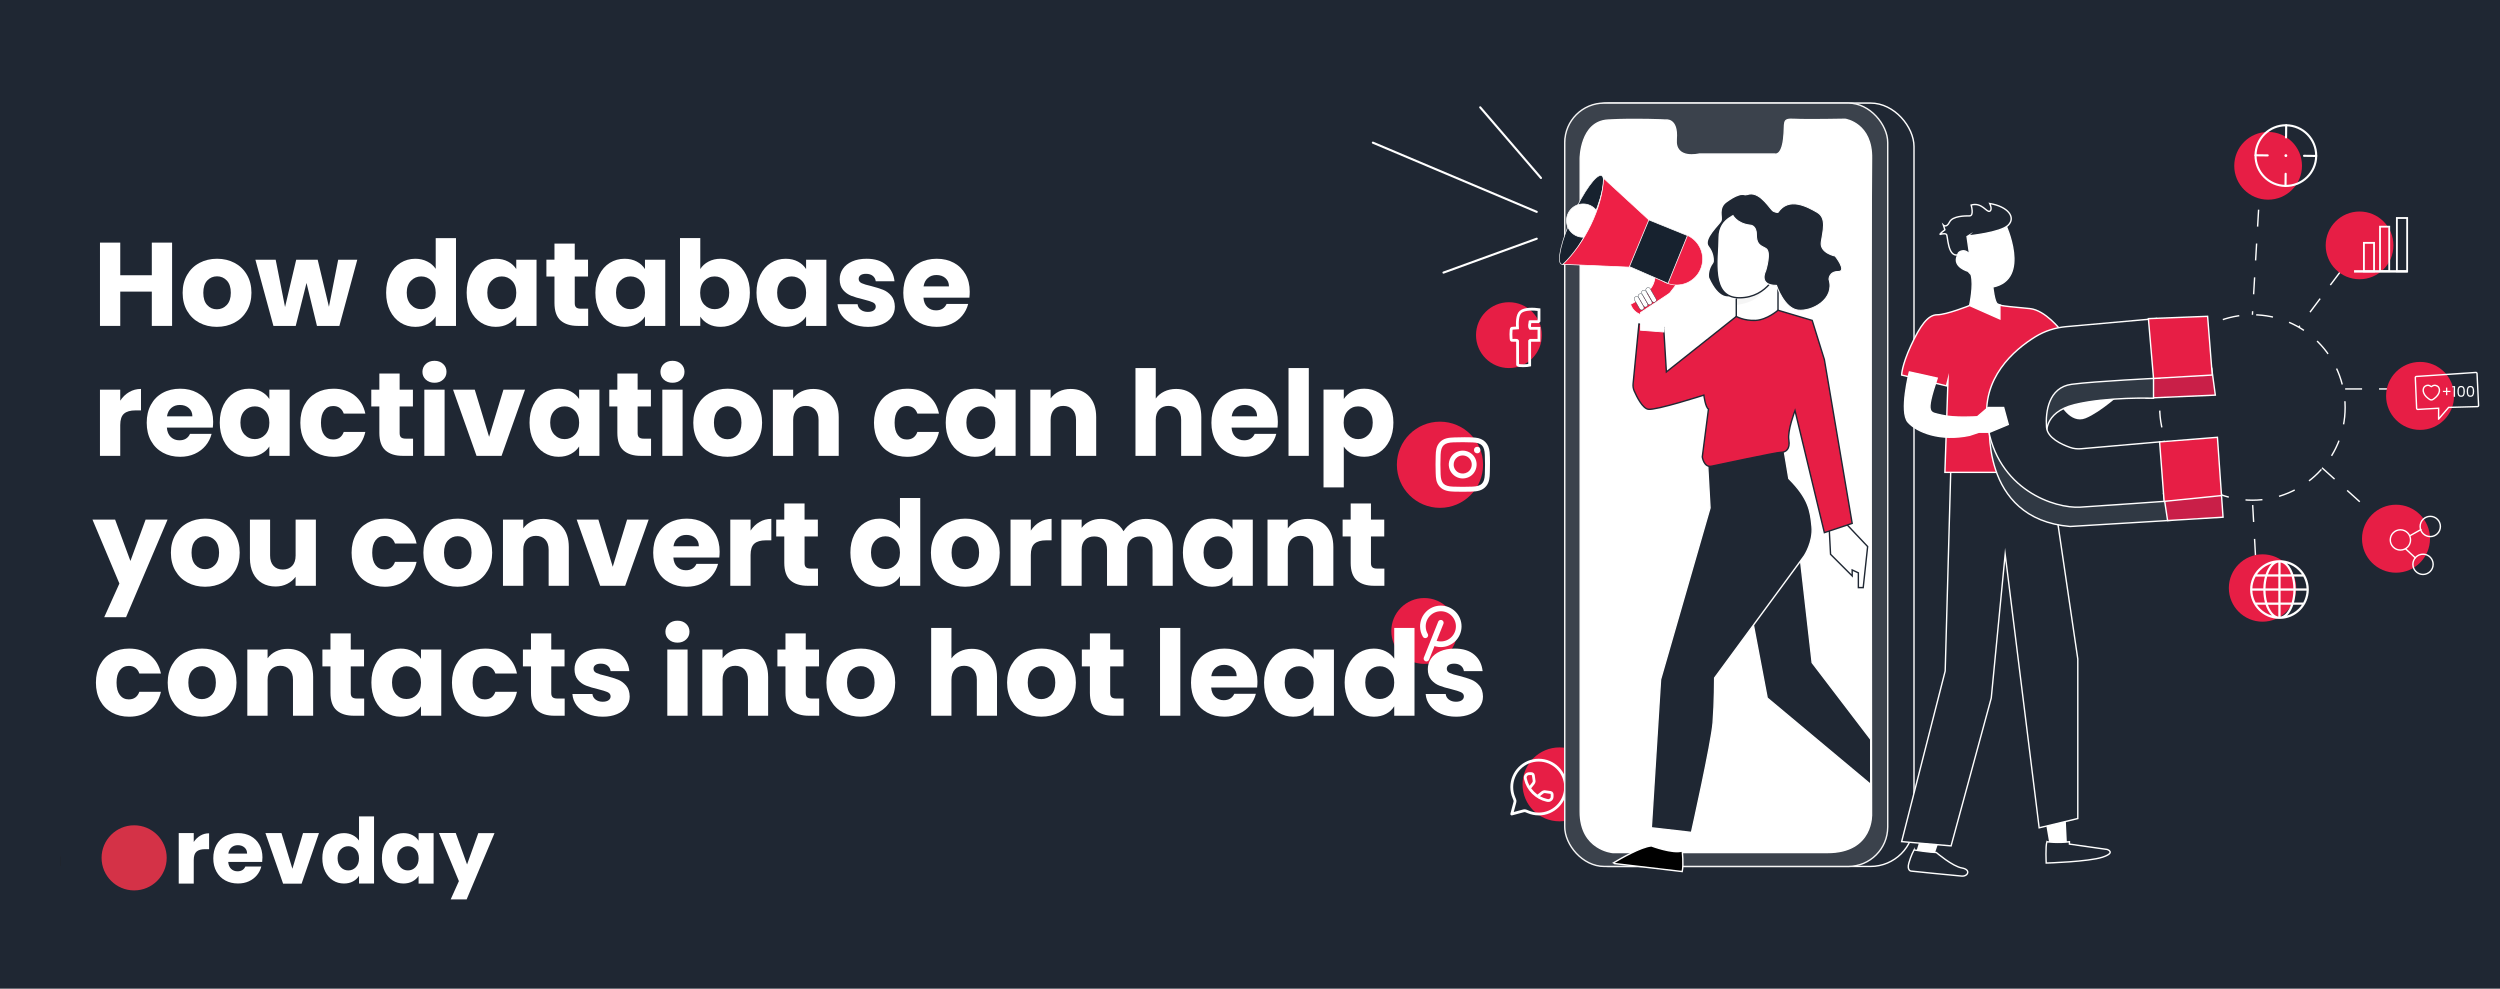<?xml version="1.0" encoding="UTF-8"?>
<svg id="Layer_7" data-name="Layer 7" xmlns="http://www.w3.org/2000/svg" xmlns:xlink="http://www.w3.org/1999/xlink" viewBox="0 0 1770 700">
  <defs>
    <style>
      .cls-1, .cls-2, .cls-3, .cls-4, .cls-5, .cls-6, .cls-7, .cls-8, .cls-9, .cls-10, .cls-11, .cls-12, .cls-13, .cls-14, .cls-15, .cls-16 {
        fill: none;
      }

      .cls-17, .cls-18 {
        fill: #17222f;
      }

      .cls-17, .cls-18, .cls-19, .cls-2, .cls-20, .cls-21, .cls-22, .cls-23, .cls-24, .cls-25, .cls-26, .cls-27, .cls-7, .cls-8, .cls-9, .cls-28, .cls-12, .cls-29, .cls-30, .cls-31, .cls-32, .cls-33, .cls-34, .cls-14, .cls-15 {
        stroke-miterlimit: 10;
      }

      .cls-17, .cls-18, .cls-19, .cls-2, .cls-22, .cls-23, .cls-24, .cls-25, .cls-26, .cls-3, .cls-4, .cls-5, .cls-6, .cls-7, .cls-8, .cls-9, .cls-28, .cls-10, .cls-11, .cls-12, .cls-29, .cls-30, .cls-13, .cls-31, .cls-32, .cls-33, .cls-15, .cls-16 {
        stroke: #fff;
      }

      .cls-17, .cls-30 {
        stroke-width: .45px;
      }

      .cls-18, .cls-26, .cls-32 {
        stroke-width: .53px;
      }

      .cls-19, .cls-35, .cls-21, .cls-36 {
        fill: #e71e45;
      }

      .cls-37 {
        fill: #d43247;
      }

      .cls-35 {
        fill-rule: evenodd;
      }

      .cls-20, .cls-21, .cls-27 {
        stroke: #1f2733;
      }

      .cls-20, .cls-25, .cls-26, .cls-27, .cls-38, .cls-29 {
        fill: #fff;
      }

      .cls-20, .cls-14 {
        stroke-width: .25px;
      }

      .cls-22 {
        fill: #303944;
      }

      .cls-23, .cls-24, .cls-39 {
        fill: #1f2733;
      }

      .cls-24 {
        stroke-width: .75px;
      }

      .cls-25, .cls-31 {
        stroke-width: .6px;
      }

      .cls-3, .cls-4, .cls-5, .cls-6, .cls-16 {
        stroke-linecap: round;
      }

      .cls-3, .cls-5, .cls-13 {
        stroke-width: 1.5px;
      }

      .cls-4, .cls-5, .cls-6, .cls-10 {
        stroke-linejoin: round;
      }

      .cls-4, .cls-10, .cls-11, .cls-15 {
        stroke-width: 2px;
      }

      .cls-40 {
        clip-path: url(#clippath-1);
      }

      .cls-6 {
        stroke-width: 4px;
      }

      .cls-7 {
        stroke-width: 1.73px;
      }

      .cls-8 {
        stroke-width: 1.3px;
      }

      .cls-9 {
        stroke-width: 1.29px;
      }

      .cls-12 {
        stroke-dasharray: 12;
      }

      .cls-41 {
        fill: #f5f5f5;
      }

      .cls-30, .cls-31, .cls-32 {
        fill: #ee2046;
      }

      .cls-33 {
        fill: #c91f48;
      }

      .cls-42 {
        clip-path: url(#clippath);
      }

      .cls-34 {
        fill: #3b424c;
        stroke: #f5f5f5;
      }

      .cls-14 {
        stroke: #211f1f;
      }
    </style>
    <clipPath id="clippath">
      <rect class="cls-1" width="1770" height="700"/>
    </clipPath>
    <clipPath id="clippath-1">
      <rect class="cls-1" x="42.7" y="548.01" width="337.56" height="117.99"/>
    </clipPath>
  </defs>
  <g class="cls-42">
    <rect class="cls-39" width="1770" height="700"/>
    <g>
      <g>
        <circle class="cls-36" cx="1008.36" cy="446.72" r="23.31"/>
        <g>
          <path class="cls-6" d="M1020.09,440.91l-10.15,25.38"/>
          <path class="cls-6" d="M1014.95,455.05c1.57.7,3.31,1.09,5.14,1.09,7.01,0,12.69-5.68,12.69-12.69s-5.68-12.69-12.69-12.69-12.69,5.68-12.69,12.69c0,2.31.62,4.48,1.7,6.34"/>
        </g>
      </g>
      <g>
        <circle class="cls-36" cx="1104.13" cy="555.33" r="26.17"/>
        <g>
          <path class="cls-10" d="M1089.4,576.32c10.53,0,19.07-8.54,19.07-19.07s-8.54-19.07-19.07-19.07-19.07,8.54-19.07,19.07c0,2.63.53,5.13,1.49,7.41.53,1.26.8,1.89.83,2.36.03.48-.11,1-.39,2.05l-1.94,7.24,7.24-1.94c1.05-.28,1.57-.42,2.05-.39.48.03,1.11.3,2.36.83,2.28.96,4.78,1.49,7.41,1.49Z"/>
          <path class="cls-11" d="M1082.9,557.98l1.66-2.06c.7-.87,1.56-1.68,1.63-2.84.02-.29-.19-1.6-.6-4.23-.16-1.03-1.12-1.12-1.96-1.12-1.09,0-1.63,0-2.17.25-.68.31-1.38,1.19-1.54,1.92-.12.58-.03.98.15,1.78.77,3.4,2.57,6.76,5.36,9.55,2.79,2.79,6.15,4.59,9.55,5.36.8.18,1.2.27,1.78.15.73-.15,1.61-.85,1.92-1.54.25-.54.25-1.08.25-2.17,0-.83-.09-1.8-1.12-1.96-2.62-.41-3.94-.62-4.23-.6-1.16.07-1.97.93-2.84,1.63l-2.06,1.66"/>
        </g>
      </g>
      <g>
        <circle class="cls-12" cx="1594.71" cy="288.5" r="65.64"/>
        <line class="cls-12" x1="1599.09" y1="148.46" x2="1594.71" y2="222.86"/>
        <line class="cls-12" x1="1657.07" y1="192.22" x2="1627.53" y2="231.61"/>
        <line class="cls-12" x1="1660.36" y1="275.37" x2="1693.18" y2="275.37"/>
        <line class="cls-12" x1="1643.95" y1="331.17" x2="1676.77" y2="360.71"/>
        <line class="cls-12" x1="1596.9" y1="393.53" x2="1594.71" y2="354.15"/>
      </g>
      <g>
        <rect class="cls-23" x="1107.85" y="72.97" width="247.26" height="540.47" rx="30.79" ry="30.79"/>
        <rect class="cls-34" x="1107.85" y="72.97" width="228.66" height="540.47" rx="27.95" ry="27.95"/>
        <path class="cls-29" d="M1118.79,112.36s0-26.26,19.69-27.35,40.67,0,40.67,0c0,0,8.84-1.58,7.61,13.43s16.27,10.64,16.27,10.64h53.61s4.69,1.7,6.17-10.64-1.59-14.41,7.61-13.92,35.95-.06,35.95-.06c0,0,19.24,2.74,18.67,27.9-.57,25.16,0,463.75,0,463.75,0,0,1.62,27.49-31.2,27.49h-152.02s-23.03-1.94-23.03-28.87V112.36Z"/>
        <polygon class="cls-38" points="1359.49 593.75 1356.2 604.69 1369.33 605.78 1373.37 593.75 1359.49 593.75"/>
        <polygon class="cls-38" points="1448.11 580.62 1451.36 599.76 1463.42 598.12 1462.33 575.15 1448.11 580.62"/>
        <g>
          <path class="cls-31" d="M1154.39,215.46s14.22-6.9,16.71-16.07c2.5-9.18-1.87-12.44-1.87-12.44,0,0-1.08-1.82.75-3.88s17.27,17.85,17.27,17.85l-17.23,22.41s-11.93,2.51-15.64-7.87Z"/>
          <circle class="cls-30" cx="1187.06" cy="183.39" r="18.4"/>
          <ellipse class="cls-17" cx="1119.6" cy="155.65" rx="34.43" ry="6.96" transform="translate(514.58 1110.47) rotate(-65.55)"/>
          <circle class="cls-26" cx="1120.88" cy="156.17" r="11.77"/>
          <path class="cls-32" d="M1135.32,126.18l34.88,32.07-11.33,31.15-52.27-2.26c14.84-14.38,27.94-39.61,28.72-60.96Z"/>
          <polygon class="cls-18" points="1153.64 188.77 1180.94 200.67 1194.71 166.77 1167.38 155.68 1153.64 188.77"/>
        </g>
        <polygon class="cls-23" points="1239.14 430.73 1251.17 494.19 1324.48 555.46 1324.48 523.46 1283.02 469.14 1273.05 381.5 1239.14 430.73"/>
        <polygon class="cls-27" points="1229.29 211.92 1229.29 232.33 1258.83 227.64 1258.83 196.6 1229.29 211.92"/>
        <path class="cls-41" d="M1248.44,203.16s0,10.08-18.6,12.7v-6.87l18.6-5.83Z"/>
        <path class="cls-23" d="M1226.37,209.61c-2.6,1.23-9.69,2.67-16.63-12.7-.1-.23-.17-.48-.2-.73-.15-1.32-.3-5.59,2.93-9.98.28-.38.46-.83.48-1.31.07-1.73-.15-6.1-3.46-10.28-4.25-5.37,7.96-15.98,8.96-18.33s-2.28-9.07,3.74-13.37,11.49-7.34,16.41-3.63c4.58,3.44-9.01,60.68-10.96,68.76-.17.69-.63,1.26-1.27,1.56Z"/>
        <path class="cls-27" d="M1231.48,150.33s-15.32,2.5-15.32,17.82-5.47,42.72,15.32,42.69,27.35-19.72,27.35-19.72l-3.28-31.73-24.07-9.07Z"/>
        <polygon class="cls-38" points="1171.31 580.62 1169.12 599.39 1189.91 606.88 1195.38 585 1171.31 580.62"/>
        <path class="cls-24" d="M1226.57,151.96s2.73,6.34,12.57,7.44c0,0,4.38,0,4.38,6.56s2.19,7.66,6.56,9.85,0,15.99,0,15.99c0,0-5.47,10.27,7.66,10.27,0,0,5.47,16.41,15.32,17.51s26.26-7.66,21.88-21.88c0,0,0-5.47,6.56-5.47s-2.19-10.94-2.19-10.94c0,0-10.94-2.19-9.85-9.85,1.09-7.66,4.13-17.04-2.86-21.1-6.99-4.06-20.12-11.26-27.77,0,0,0-1.09.32-3.28-.78s-8.75-13.42-16.96-12.18-12.03,14.59-12.03,14.59Z"/>
        <path class="cls-23" d="M1208.58,321.53l2.11,38.08-35.01,121.44-6.56,105.03,28.45,3.28s14.22-63.46,15.32-77.68,1.09-31.73,1.09-31.73l63.46-86.43s6.56-9.85,5.47-20.79c-1.09-10.94-2.19-19.69-16.41-33.92l-4.38-26.26-53.53,8.96Z"/>
        <path class="cls-28" d="M1142.82,610.61c4.07-2.44,18.9-11.05,26.36-11.72,0,0,15.27,5.76,21.83,3.59,0,0,1.1,9.45,0,14.58l-48.01-5.67c-.4-.05-.52-.57-.17-.78Z"/>
        <path class="cls-29" d="M1419.66,158.31s18.6,39.39-8.75,44.86c0,0,1.09,10.94,3.28,12.03s5.47,2.19,5.47,2.19l-2.19,10.94-24.07-10.94,1.09-1.09s3.28-14.22,1.09-21.88l-2.19-2.37s-10.94-3.1-7.66-10.76c3.28-7.66,8.75-1.09,8.75-1.09l-2.19-15.32,27.35-6.56Z"/>
        <polygon class="cls-23" points="1381.37 324.61 1377.2 475.04 1346.36 595.85 1381.37 598.9 1409.81 494.19 1419.66 392.44 1443.73 586.09 1471.08 579.52 1471.08 466.56 1449.2 318.04 1381.37 324.61"/>
        <path class="cls-23" d="M1393.4,167.06s22.98-2.19,28.45-7.66,0-13.13-13.13-15.32c0,0,2.19,4.38,0,5.47s-5.47-6.56-13.13-4.38c0,0,2.19,7.66-1.09,7.66s-12.03,0-14.22,4.38c-2.19,4.38-4.38,2.19-4.38,2.19l1.09,3.28s-4.38,3.28-3.28,3.28c0,0,3.28-1.09,4.38,0s.75,15.92,8.03,14.52c0,0-.17-2.07,3.01-2.83s5.37,2.53,5.37,2.53l-1.81-12.68.72-.45Z"/>
        <path class="cls-19" d="M1459.05,233.8s-10.94-14.22-21.88-15.32c-10.94-1.09-19.54-1.73-21.26-2.5v9.81l-21.41-9.49s-16.41,6.56-22.98,6.56-12.03,7.66-18.6,21.88c-6.56,14.22-6.56,20.79-6.56,20.79l31.73,7.66,1.09-4.38-2.19,65.64h51.12l30.94-100.65Z"/>
        <path class="cls-38" d="M1457.95,285.22s7.66,15.32,18.6,10.94,26.26-18.6,26.26-18.6l-44.86,7.66Z"/>
        <polygon class="cls-27" points="1294.94 371.65 1296.03 392.44 1311.35 407.76 1311.35 403.53 1315.72 405.57 1315.72 416.02 1319.15 416.02 1322.29 386.97 1303.69 367.27 1294.94 371.65"/>
        <path class="cls-39" d="M1237.17,138.4s-2.03-.21-4.95,0-8.29,13.74-6.7,14.09,8.15-4.03,8.15-4.03l3.5-10.06Z"/>
        <polygon class="cls-33" points="1568.45 279.75 1565.89 260.78 1517.03 265.53 1519.41 281.87 1568.45 279.75"/>
        <path class="cls-22" d="M1449.2,308.19s-3.32-16.09,19.67-21.72,55.82-4.53,55.82-4.53v-16.41l-75.66.85-5.3,45.1,5.47-3.28Z"/>
        <path class="cls-22" d="M1408.72,296.95s-7.66,70.33,56.89,75.8l72.21-4.38-1.87-16.19-72.53-19.92-54.7-35.32Z"/>
        <path class="cls-23" d="M1526.33,225.59l-63.56,5.69c-7.69.69-15.15,3.08-21.72,7.13-15.07,9.3-38.48,29.23-33.97,61.58,6.56,47.05,48.14,60.17,65.64,59.08s63.46-4.38,63.46-4.38l-3.83-42.12-59.03,5.16c-2.65.23-5.31-.1-7.81-.99-5.91-2.08-15.99-6.72-16.57-14.25-.82-10.7,1.36-28.21,17.78-30.4,16.41-2.19,62.36-4.38,62.36-4.38l-2.74-42.12Z"/>
        <polygon class="cls-33" points="1573.92 366.18 1572.68 348.74 1531.78 349.43 1534.66 368.56 1573.92 366.18"/>
        <polygon class="cls-19" points="1572.83 350.86 1572.68 348.74 1569.94 309.61 1529 312.86 1532.2 354.98 1572.83 350.86"/>
        <polygon class="cls-19" points="1562.98 223.95 1566.27 265.53 1524.7 267.93 1521.07 225.59 1562.98 223.95"/>
        <path class="cls-29" d="M1351.83,263.34s-7.23,28.46-.88,35.56c6.35,7.11,22.76,13.67,43.55,9.29l6.56-2.19h7.66l13.13-5.47-3.28-12.03h-10.94l-7.66,6.56s-16.41,1.09-25.16-1.09c-8.75-2.19-12.03,0-3.28-26.26l-19.69-4.38Z"/>
        <path class="cls-23" d="M1355.11,601.78s11.91,1.81,15.8,1.81c0,0,11.55,9.85,18.11,10.94,6.56,1.09,4.38,6.04,0,5.75s-36.1-3.57-36.1-3.57c0,0-2.93-.43-1.46-5.68s3.65-9.26,3.65-9.26Z"/>
        <path class="cls-23" d="M1449.2,595.94s7.83,1.09,15.95,0v1.68l26.72,3.79s6.56,2.19-3.28,5.47c-9.85,3.28-39.88,4.16-39.88,4.16,0,0-.6-11.82.49-15.1Z"/>
        <path class="cls-21" d="M1177.87,231.61l-17.51-2.19-4.13,42.37c-.17,1.71.11,3.43.8,5,1.84,4.21,5.87,12.28,9.9,12.96,5.47.93,39.39-10.01,39.39-10.01,0,0,1.09,8.75,3.28,9.85l-4.38,33.92s1.09,7.66,6.56,6.56,45.95-9.85,49.23-9.85,6.56-2.19,5.47-8.75,4.38-20.79,4.38-20.79l20.79,86.43,19.69-6.56-19.69-115.97-8.63-27.73-24.19-7.19s-7.75,6.81-15.91,7.19c-8.16.38-13.63-2.8-13.63-2.8l-49.49,39.28-1.94-31.73Z"/>
        <path class="cls-25" d="M1182.25,207.54s5.47,1.09,2.19,5.47-5.47,5.47-5.47,5.47l-.88,16.6-16.62-1.29v-12.49l20.79-13.77Z"/>
        <rect class="cls-20" x="1167.34" y="203.05" width="3.28" height="11.5" rx="1.5" ry="1.5" transform="translate(52.21 612.47) rotate(-30)"/>
        <rect class="cls-20" x="1161.59" y="207.51" width="3.28" height="10.35" rx="1.5" ry="1.5" transform="translate(49.5 610.11) rotate(-30)"/>
        <rect class="cls-20" x="1158.84" y="209.44" width="3.28" height="10.52" rx="1.5" ry="1.5" transform="translate(48.12 609) rotate(-30)"/>
        <rect class="cls-20" x="1164.32" y="204.9" width="3.28" height="11.46" rx="1.5" ry="1.5" transform="translate(50.89 611.2) rotate(-30)"/>
      </g>
      <path class="cls-35" d="M1601.87,440.16c13.14,0,23.85-10.71,23.85-23.85s-10.71-23.85-23.85-23.85-23.85,10.71-23.85,23.85,10.72,23.85,23.85,23.85h0Z"/>
      <path class="cls-38" d="M1613.86,396.61c5.74,0,10.94,2.33,14.7,6.09,3.76,3.76,6.09,8.96,6.09,14.7s-2.33,10.94-6.09,14.7c-3.76,3.76-8.96,6.09-14.7,6.09s-10.94-2.33-14.7-6.09c-3.76-3.76-6.09-8.96-6.09-14.7s2.33-10.94,6.09-14.7c3.76-3.76,8.96-6.09,14.7-6.09h0ZM1619.2,398.96c1.08,1.02,2.06,2.36,2.9,3.93.6,1.13,1.13,2.38,1.58,3.74h6.07c-.68-1-1.46-1.94-2.32-2.8-2.26-2.26-5.08-3.96-8.23-4.87h0ZM1624.15,408.23c.68,2.54,1.09,5.37,1.15,8.37h7.73c-.12-3.03-.95-5.87-2.31-8.37h-6.57ZM1625.3,418.2c-.06,2.99-.47,5.83-1.15,8.37h6.57c1.36-2.51,2.19-5.35,2.31-8.37h-7.73ZM1623.67,428.17c-.45,1.36-.98,2.61-1.58,3.74-.84,1.57-1.81,2.9-2.9,3.93,3.15-.91,5.97-2.61,8.23-4.87.86-.86,1.63-1.79,2.32-2.8h-6.07ZM1608.52,435.84c-1.08-1.03-2.06-2.36-2.9-3.93-.6-1.13-1.13-2.38-1.58-3.74h-6.07c.68,1.01,1.46,1.94,2.32,2.8,2.26,2.26,5.08,3.96,8.23,4.87h0ZM1603.56,426.58c-.68-2.54-1.09-5.38-1.15-8.37h-7.73c.12,3.02.95,5.87,2.31,8.37h6.57ZM1602.41,416.6c.06-3,.47-5.83,1.15-8.37h-6.57c-1.36,2.51-2.19,5.35-2.31,8.37h7.73ZM1604.04,406.63c.45-1.36.98-2.61,1.58-3.74.84-1.57,1.81-2.9,2.9-3.93-3.15.91-5.97,2.61-8.23,4.87-.86.86-1.63,1.79-2.32,2.8h6.07ZM1620.69,403.64c-1.6-3.01-3.72-4.99-6.03-5.37v8.36h7.33c-.38-1.08-.82-2.08-1.3-2.99h0ZM1613.06,398.28c-2.32.37-4.43,2.35-6.03,5.37-.48.91-.92,1.91-1.3,2.99h7.33v-8.36ZM1605.21,408.23c-.71,2.51-1.14,5.35-1.2,8.37h9.05v-8.37h-7.84ZM1604.01,418.2c.06,3.02.49,5.86,1.2,8.37h7.84v-8.37h-9.05ZM1605.72,428.17c.38,1.08.82,2.08,1.3,2.99,1.6,3.01,3.72,4.99,6.03,5.37v-8.35h-7.33ZM1614.66,436.53c2.31-.37,4.43-2.35,6.03-5.37.48-.91.92-1.91,1.3-2.99h-7.33v8.35ZM1622.5,426.58c.71-2.51,1.14-5.35,1.2-8.37h-9.05v8.37h7.84ZM1623.7,416.6c-.06-3.03-.49-5.87-1.2-8.37h-7.84v8.37h9.05Z"/>
      <g>
        <circle class="cls-36" cx="1696.37" cy="381.4" r="24.07"/>
        <g>
          <polyline class="cls-2" points="1710.27 395.19 1700.29 385.91 1701.81 381.76 1714.34 374.73"/>
          <circle class="cls-19" cx="1699.49" cy="382.27" r="7.17"/>
          <circle class="cls-2" cx="1720.63" cy="372.74" r="7.17"/>
          <circle class="cls-2" cx="1715.5" cy="399.54" r="7.17"/>
        </g>
      </g>
      <g>
        <circle class="cls-36" cx="1019.5" cy="329.05" r="30.51"/>
        <g>
          <path class="cls-38" d="M1029.68,309.7c4.6-.14,10.19-.28,14.73.12,6.04.53,9.75,4.3,10.26,10.33.38,4.48.26,9.88.14,14.41-.09,3.42-.3,6.75-2.51,9.53-2.78,3.49-6.84,3.9-11.02,4-3.69.09-7.66.1-11.35,0-3.93-.1-7.91-.47-10.68-3.58-2.49-2.8-2.66-5.9-2.78-9.47-.14-4.1-.14-8.28,0-12.38.12-3.51.3-6.54,2.71-9.32,2.74-3.15,6.56-3.52,10.49-3.63ZM1029.05,313.18c-6.45.23-8.81,2.18-9.1,8.71-.2,4.49-.19,9.42,0,13.91.27,6.31,2.33,8.45,8.66,8.73,4.49.2,9.42.19,13.91,0,6.24-.27,8.45-2.3,8.73-8.59.2-4.49.19-9.42,0-13.91-.26-6.27-2.24-8.51-8.59-8.8-4.37-.2-9.23-.2-13.61-.05Z"/>
          <path class="cls-38" d="M1042.19,321.54c5.64,5.01,3.65,14.43-3.5,16.72-7.96,2.55-15.3-5.22-12.25-13.01,2.49-6.36,10.63-8.25,15.75-3.71ZM1034.96,322.5c-4.84.44-7.37,6.02-4.64,10.02,2.68,3.93,8.7,3.6,10.92-.6,2.41-4.56-1.17-9.88-6.29-9.42Z"/>
          <path class="cls-38" d="M1045.4,316.38c3.86-.56,3.42,5.4-.18,4.46-2.3-.6-2.1-4.13.18-4.46Z"/>
        </g>
      </g>
      <g>
        <circle class="cls-36" cx="1068.33" cy="237.28" r="23.31"/>
        <path class="cls-15" d="M1083.3,227.74c-.17,1.45-.86,3.48.16,4.72h6.13v8.49h-6.13l-.47.47v17.14c-1.32.37-7.92.72-8.51-.21l-.05-16.95c-.16-.89-3.46-.24-4.28-.5-.52-.33-.65-8.27.17-8.46l4.06-.29c-.17-3.2-.36-9.09,2.26-11.34,2.85-2.45,9.45-2.06,12.97-1.57v8.02l-.47.47h-5.82Z"/>
      </g>
      <g>
        <circle class="cls-36" cx="1670.57" cy="173.73" r="23.98"/>
        <g>
          <rect class="cls-8" x="1673.65" y="171.94" width="7.17" height="20.19"/>
          <rect class="cls-9" x="1685.05" y="160.49" width="6.52" height="31.53"/>
          <rect class="cls-8" x="1696.99" y="154.34" width="7.27" height="37.75"/>
          <line class="cls-7" x1="1666.67" y1="192.14" x2="1704.67" y2="192.14"/>
        </g>
      </g>
      <circle class="cls-36" cx="1713.42" cy="280.3" r="24.07"/>
      <g>
        <path class="cls-16" d="M1725.65,273.36c-1.54-.95-2.89-.56-3.7.04-.33.25-.5.37-.59.37s-.26-.12-.59-.37c-.81-.61-2.15-.99-3.7-.04-2.02,1.24-2.48,5.34,2.19,8.79.89.66,1.33.99,2.11.99s1.22-.33,2.11-.99c4.67-3.46,4.21-7.55,2.19-8.79Z"/>
        <path class="cls-16" d="M1726.54,296.71l7.09-8.27,20.43-.57c.45-.01.8-.39.78-.84l-1.1-22.57c-.02-.45-.41-.79-.86-.76l-42.09,2.84c-.44.03-.77.4-.75.84l.93,21.72c.02.45.4.8.85.77l14.72-.84v7.68Z"/>
        <g>
          <path class="cls-38" d="M1734.92,277.52h-2.24v2.27h-.89v-2.27h-2.23v-.81h2.23v-2.28h.89v2.28h2.24v.81Z"/>
          <path class="cls-38" d="M1736.22,274.24v-.87h1.97v7.59h-.97v-6.72h-1.01Z"/>
          <path class="cls-38" d="M1740.42,274.26c.39-.68,1.08-1.01,2.06-1.01s1.65.34,2.05,1.01c.39.68.59,1.62.59,2.82s-.2,2.18-.59,2.86-1.07,1.02-2.05,1.02-1.67-.34-2.06-1.02-.59-1.63-.59-2.86.2-2.14.59-2.82ZM1744.05,275.54c-.08-.42-.25-.76-.49-1.02s-.61-.39-1.08-.39-.84.13-1.09.39-.41.6-.49,1.02c-.08.42-.12.94-.12,1.55s.04,1.16.12,1.59c.08.43.24.77.49,1.03s.61.39,1.09.39.83-.13,1.08-.39.41-.6.49-1.03c.08-.43.12-.96.12-1.59s-.04-1.13-.12-1.55Z"/>
          <path class="cls-38" d="M1747.01,274.26c.39-.68,1.08-1.01,2.06-1.01s1.65.34,2.05,1.01c.39.68.59,1.62.59,2.82s-.2,2.18-.59,2.86-1.07,1.02-2.05,1.02-1.67-.34-2.06-1.02-.59-1.63-.59-2.86.2-2.14.59-2.82ZM1750.64,275.54c-.08-.42-.25-.76-.49-1.02s-.61-.39-1.08-.39-.84.13-1.09.39-.41.6-.49,1.02c-.08.42-.12.94-.12,1.55s.04,1.16.12,1.59c.08.43.24.77.49,1.03s.61.39,1.09.39.83-.13,1.08-.39.41-.6.49-1.03c.08-.43.12-.96.12-1.59s-.04-1.13-.12-1.55Z"/>
        </g>
      </g>
      <circle class="cls-36" cx="1605.83" cy="117.39" r="23.98"/>
      <g>
        <path class="cls-13" d="M1639.86,110.41c.13-11.86-9.37-21.58-21.23-21.72-11.86-.13-21.58,9.37-21.72,21.23-.13,11.86,9.37,21.58,21.23,21.72,11.86.13,21.58-9.37,21.72-21.23Z"/>
        <path class="cls-4" d="M1618.38,110.17h.02"/>
        <path class="cls-3" d="M1618.63,88.7l-.1,8.59"/>
        <path class="cls-3" d="M1639.86,110.41l-8.59-.1"/>
        <path class="cls-3" d="M1618.24,123.06l-.1,8.59"/>
        <path class="cls-3" d="M1605.5,110.03l-8.59-.1"/>
      </g>
      <line class="cls-5" x1="1091" y1="126" x2="1048" y2="76"/>
      <line class="cls-5" x1="1088" y1="150" x2="972" y2="101"/>
      <line class="cls-5" x1="1088" y1="169" x2="1022" y2="193"/>
    </g>
    <g id="Layer_1-2" data-name="Layer 1">
      <g class="cls-40">
        <g>
          <line class="cls-14" x1="42.77" y1="613.02" x2="42.77" y2="606.49"/>
          <g>
            <circle class="cls-37" cx="94.97" cy="607.36" r="23.05"/>
            <g>
              <path class="cls-38" d="M141.83,591.63c-1.86,1.1-3.42,2.6-4.66,4.5v-6.34h-10.63v35.8h10.63v-16.66c0-2.86.66-4.86,1.99-6,1.33-1.14,3.31-1.71,5.96-1.71h2.92v-11.25c-2.28,0-4.35.55-6.21,1.65h0Z"/>
              <path class="cls-38" d="M185.82,607.13c0-3.48-.74-6.53-2.21-9.14-1.47-2.61-3.51-4.62-6.12-6.03-2.61-1.41-5.59-2.12-8.95-2.12s-6.49.73-9.14,2.18c-2.65,1.45-4.71,3.53-6.18,6.21-1.47,2.69-2.21,5.85-2.21,9.45s.75,6.75,2.24,9.45c1.49,2.69,3.56,4.76,6.21,6.21,2.65,1.44,5.68,2.18,9.08,2.18,2.81,0,5.36-.52,7.64-1.55,2.28-1.04,4.17-2.47,5.69-4.29,1.51-1.82,2.56-3.87,3.14-6.15h-11.31c-1.03,2.24-2.88,3.36-5.53,3.36-1.78,0-3.28-.56-4.5-1.71-1.23-1.14-1.92-2.78-2.09-4.94h24.05c.13-1.08.18-2.11.18-3.11h0ZM161.65,604.34c.29-1.91,1.05-3.38,2.27-4.41,1.22-1.03,2.72-1.55,4.5-1.55s3.42.54,4.66,1.62c1.24,1.08,1.86,2.52,1.86,4.35h-13.3Z"/>
              <path class="cls-38" d="M214.54,589.82l-7.52,25.27-7.75-25.3h-11.37l12.53,35.84h13.11l12.3-35.81h-11.31Z"/>
              <path class="cls-38" d="M254.18,578.01v17.12c-1.08-1.61-2.56-2.9-4.44-3.85-1.88-.95-3.96-1.43-6.24-1.43-2.86,0-5.45.73-7.77,2.18-2.32,1.45-4.15,3.53-5.5,6.21-1.34,2.69-2.02,5.82-2.02,9.38s.67,6.7,2.02,9.42c1.35,2.71,3.18,4.81,5.5,6.28,2.31,1.47,4.91,2.21,7.77,2.21,2.44,0,4.58-.5,6.43-1.5,1.84-.99,3.26-2.31,4.26-3.98v5.48h10.63v-47.52h-10.63ZM251.97,613.97c-1.47,1.53-3.26,2.29-5.37,2.29s-3.91-.77-5.38-2.33c-1.47-1.55-2.21-3.66-2.21-6.31s.74-4.73,2.21-6.24c1.47-1.51,3.26-2.26,5.38-2.26s3.9.77,5.37,2.29c1.47,1.53,2.21,3.63,2.21,6.28s-.74,4.74-2.21,6.28h0Z"/>
              <path class="cls-38" d="M296.37,589.84v5.42c-.99-1.62-2.41-2.92-4.26-3.91-1.84-.99-3.99-1.5-6.43-1.5-2.86,0-5.45.73-7.77,2.18-2.32,1.45-4.15,3.53-5.5,6.21-1.34,2.69-2.02,5.82-2.02,9.38s.67,6.7,2.02,9.42c1.35,2.71,3.18,4.81,5.5,6.28,2.31,1.47,4.89,2.21,7.7,2.21,2.44,0,4.58-.5,6.43-1.5,1.84-.99,3.28-2.29,4.32-3.91v5.49h10.63v-35.77h-10.63,0ZM294.17,613.97c-1.47,1.53-3.26,2.29-5.37,2.29s-3.91-.77-5.38-2.33c-1.47-1.55-2.21-3.66-2.21-6.31s.74-4.73,2.21-6.24c1.47-1.51,3.26-2.26,5.38-2.26s3.9.77,5.37,2.29c1.47,1.53,2.21,3.63,2.21,6.28s-.74,4.74-2.21,6.28h0Z"/>
              <path class="cls-38" d="M338.63,589.84l-7.95,22.2-8.02-22.27h-11.86l14.1,34.08-5.82,12.92h11.31l19.74-46.92h-11.5,0Z"/>
            </g>
          </g>
        </g>
      </g>
    </g>
    <g>
      <path class="cls-38" d="M121.84,171.77v58.97h-14.36v-24.28h-22.34v24.28h-14.36v-58.97h14.36v23.1h22.34v-23.1h14.36Z"/>
      <path class="cls-38" d="M141.11,228.47c-3.67-1.96-6.55-4.76-8.65-8.4-2.1-3.64-3.15-7.9-3.15-12.77s1.06-9.06,3.19-12.73c2.13-3.67,5.04-6.48,8.74-8.44,3.7-1.96,7.84-2.94,12.43-2.94s8.74.98,12.43,2.94c3.7,1.96,6.61,4.77,8.74,8.44,2.13,3.67,3.19,7.91,3.19,12.73s-1.08,9.06-3.23,12.73c-2.16,3.67-5.1,6.48-8.82,8.44-3.72,1.96-7.88,2.94-12.47,2.94s-8.72-.98-12.39-2.94ZM160.52,215.96c1.93-2.02,2.9-4.9,2.9-8.65s-.94-6.64-2.81-8.65c-1.88-2.02-4.19-3.02-6.93-3.02s-5.12,1-6.97,2.98c-1.85,1.99-2.77,4.89-2.77,8.69s.91,6.64,2.73,8.65c1.82,2.02,4.1,3.02,6.85,3.02s5.08-1.01,7.01-3.02Z"/>
      <path class="cls-38" d="M252.96,183.87l-12.68,46.87h-15.88l-7.39-30.41-7.64,30.41h-15.79l-12.77-46.87h14.36l6.64,33.52,7.9-33.52h15.2l7.98,33.35,6.55-33.35h13.52Z"/>
      <path class="cls-38" d="M276.1,194.54c1.82-3.64,4.3-6.44,7.43-8.4,3.14-1.96,6.64-2.94,10.5-2.94,3.08,0,5.89.64,8.44,1.93,2.55,1.29,4.55,3.02,6.01,5.21v-21.76h14.36v62.16h-14.36v-6.72c-1.34,2.24-3.26,4.03-5.75,5.38-2.49,1.34-5.39,2.02-8.69,2.02-3.86,0-7.36-.99-10.5-2.98-3.14-1.99-5.61-4.82-7.43-8.48-1.82-3.67-2.73-7.91-2.73-12.73s.91-9.04,2.73-12.68ZM305.5,198.82c-1.99-2.07-4.41-3.11-7.27-3.11s-5.28,1.02-7.27,3.07c-1.99,2.04-2.98,4.86-2.98,8.44s.99,6.43,2.98,8.53c1.99,2.1,4.41,3.15,7.27,3.15s5.28-1.04,7.27-3.11c1.99-2.07,2.98-4.9,2.98-8.48s-1-6.41-2.98-8.48Z"/>
      <path class="cls-38" d="M333.14,194.54c1.82-3.64,4.3-6.44,7.43-8.4,3.14-1.96,6.64-2.94,10.5-2.94,3.3,0,6.2.67,8.69,2.02,2.49,1.34,4.41,3.11,5.75,5.29v-6.64h14.36v46.87h-14.36v-6.64c-1.4,2.18-3.35,3.95-5.84,5.29-2.49,1.34-5.39,2.02-8.69,2.02-3.81,0-7.28-.99-10.42-2.98-3.14-1.99-5.61-4.82-7.43-8.48-1.82-3.67-2.73-7.91-2.73-12.73s.91-9.04,2.73-12.68ZM362.54,198.82c-1.99-2.07-4.41-3.11-7.27-3.11s-5.28,1.02-7.27,3.07c-1.99,2.04-2.98,4.86-2.98,8.44s.99,6.43,2.98,8.53c1.99,2.1,4.41,3.15,7.27,3.15s5.28-1.04,7.27-3.11c1.99-2.07,2.98-4.9,2.98-8.48s-1-6.41-2.98-8.48Z"/>
      <path class="cls-38" d="M416.42,218.56v12.18h-7.31c-5.21,0-9.27-1.27-12.18-3.82-2.91-2.55-4.37-6.71-4.37-12.47v-18.65h-5.71v-11.93h5.71v-11.42h14.36v11.42h9.41v11.93h-9.41v18.82c0,1.4.34,2.41,1.01,3.02s1.79.92,3.36.92h5.12Z"/>
      <path class="cls-38" d="M424.27,194.54c1.82-3.64,4.3-6.44,7.43-8.4,3.14-1.96,6.64-2.94,10.5-2.94,3.3,0,6.2.67,8.69,2.02,2.49,1.34,4.41,3.11,5.75,5.29v-6.64h14.36v46.87h-14.36v-6.64c-1.4,2.18-3.35,3.95-5.84,5.29-2.49,1.34-5.39,2.02-8.69,2.02-3.81,0-7.28-.99-10.42-2.98-3.14-1.99-5.61-4.82-7.43-8.48-1.82-3.67-2.73-7.91-2.73-12.73s.91-9.04,2.73-12.68ZM453.67,198.82c-1.99-2.07-4.41-3.11-7.27-3.11s-5.28,1.02-7.27,3.07c-1.99,2.04-2.98,4.86-2.98,8.44s.99,6.43,2.98,8.53c1.99,2.1,4.41,3.15,7.27,3.15s5.28-1.04,7.27-3.11c1.99-2.07,2.98-4.9,2.98-8.48s-1-6.41-2.98-8.48Z"/>
      <path class="cls-38" d="M501.6,185.21c2.52-1.34,5.4-2.02,8.65-2.02,3.86,0,7.36.98,10.5,2.94,3.14,1.96,5.61,4.76,7.43,8.4,1.82,3.64,2.73,7.87,2.73,12.68s-.91,9.06-2.73,12.73c-1.82,3.67-4.3,6.5-7.43,8.48-3.14,1.99-6.64,2.98-10.5,2.98-3.3,0-6.19-.66-8.65-1.97-2.46-1.32-4.4-3.07-5.8-5.25v6.55h-14.36v-62.16h14.36v21.92c1.34-2.18,3.28-3.95,5.8-5.29ZM513.31,198.78c-1.99-2.04-4.44-3.07-7.35-3.07s-5.28,1.04-7.27,3.11c-1.99,2.07-2.98,4.9-2.98,8.48s.99,6.41,2.98,8.48c1.99,2.07,4.41,3.11,7.27,3.11s5.29-1.05,7.31-3.15c2.02-2.1,3.02-4.94,3.02-8.53s-1-6.4-2.98-8.44Z"/>
      <path class="cls-38" d="M538.34,194.54c1.82-3.64,4.3-6.44,7.43-8.4,3.14-1.96,6.64-2.94,10.5-2.94,3.3,0,6.2.67,8.69,2.02,2.49,1.34,4.41,3.11,5.75,5.29v-6.64h14.36v46.87h-14.36v-6.64c-1.4,2.18-3.35,3.95-5.84,5.29-2.49,1.34-5.39,2.02-8.69,2.02-3.81,0-7.28-.99-10.42-2.98-3.14-1.99-5.61-4.82-7.43-8.48-1.82-3.67-2.73-7.91-2.73-12.73s.91-9.04,2.73-12.68ZM567.75,198.82c-1.99-2.07-4.41-3.11-7.27-3.11s-5.28,1.02-7.27,3.07c-1.99,2.04-2.98,4.86-2.98,8.44s.99,6.43,2.98,8.53c1.99,2.1,4.41,3.15,7.27,3.15s5.28-1.04,7.27-3.11c1.99-2.07,2.98-4.9,2.98-8.48s-1-6.41-2.98-8.48Z"/>
      <path class="cls-38" d="M603.65,229.31c-3.19-1.4-5.71-3.32-7.56-5.75-1.85-2.44-2.88-5.17-3.11-8.19h14.2c.17,1.62.92,2.94,2.27,3.95,1.34,1.01,3,1.51,4.96,1.51,1.79,0,3.18-.35,4.16-1.05.98-.7,1.47-1.61,1.47-2.73,0-1.34-.7-2.34-2.1-2.98-1.4-.64-3.67-1.36-6.8-2.14-3.36-.78-6.16-1.61-8.4-2.48-2.24-.87-4.17-2.24-5.8-4.12-1.62-1.88-2.44-4.41-2.44-7.6,0-2.69.74-5.14,2.23-7.35,1.48-2.21,3.67-3.96,6.55-5.25,2.88-1.29,6.31-1.93,10.29-1.93,5.88,0,10.51,1.46,13.9,4.37,3.39,2.91,5.33,6.78,5.84,11.59h-13.27c-.22-1.62-.94-2.91-2.14-3.86-1.21-.95-2.79-1.43-4.75-1.43-1.68,0-2.97.32-3.86.97-.9.64-1.34,1.53-1.34,2.65,0,1.34.71,2.35,2.14,3.02,1.43.67,3.65,1.34,6.68,2.02,3.47.9,6.3,1.78,8.48,2.65,2.18.87,4.1,2.27,5.75,4.2,1.65,1.93,2.5,4.52,2.56,7.77,0,2.75-.77,5.2-2.31,7.35-1.54,2.16-3.75,3.85-6.64,5.08-2.89,1.23-6.23,1.85-10.04,1.85-4.09,0-7.73-.7-10.92-2.1Z"/>
      <path class="cls-38" d="M686.31,210.75h-32.51c.22,2.91,1.16,5.14,2.81,6.68,1.65,1.54,3.68,2.31,6.09,2.31,3.58,0,6.08-1.51,7.48-4.54h15.29c-.79,3.08-2.2,5.85-4.24,8.32-2.04,2.46-4.61,4.4-7.69,5.8-3.08,1.4-6.52,2.1-10.33,2.1-4.59,0-8.68-.98-12.26-2.94-3.58-1.96-6.38-4.76-8.4-8.4-2.02-3.64-3.02-7.9-3.02-12.77s.99-9.13,2.98-12.77c1.99-3.64,4.77-6.44,8.36-8.4,3.58-1.96,7.7-2.94,12.35-2.94s8.57.95,12.1,2.86c3.53,1.91,6.29,4.62,8.27,8.15,1.99,3.53,2.98,7.64,2.98,12.35,0,1.34-.08,2.75-.25,4.2ZM671.86,202.77c0-2.46-.84-4.42-2.52-5.88s-3.78-2.18-6.3-2.18-4.44.7-6.09,2.1c-1.65,1.4-2.67,3.39-3.07,5.96h17.98Z"/>
      <path class="cls-38" d="M91.43,277.59c2.52-1.48,5.32-2.23,8.4-2.23v15.2h-3.95c-3.58,0-6.27.77-8.06,2.31-1.79,1.54-2.69,4.24-2.69,8.11v21.76h-14.36v-46.87h14.36v7.81c1.68-2.58,3.78-4.61,6.3-6.09Z"/>
      <path class="cls-38" d="M150.65,302.75h-32.51c.22,2.91,1.16,5.14,2.81,6.68,1.65,1.54,3.68,2.31,6.09,2.31,3.58,0,6.08-1.51,7.48-4.54h15.29c-.79,3.08-2.2,5.85-4.24,8.32-2.04,2.46-4.61,4.4-7.69,5.8-3.08,1.4-6.52,2.1-10.33,2.1-4.59,0-8.68-.98-12.26-2.94-3.58-1.96-6.38-4.76-8.4-8.4-2.02-3.64-3.02-7.9-3.02-12.77s.99-9.13,2.98-12.77c1.99-3.64,4.77-6.44,8.36-8.4,3.58-1.96,7.7-2.94,12.35-2.94s8.57.95,12.1,2.86c3.53,1.91,6.29,4.62,8.27,8.15,1.99,3.53,2.98,7.64,2.98,12.35,0,1.34-.08,2.75-.25,4.2ZM136.2,294.77c0-2.46-.84-4.42-2.52-5.88s-3.78-2.18-6.3-2.18-4.44.7-6.09,2.1c-1.65,1.4-2.67,3.39-3.07,5.96h17.98Z"/>
      <path class="cls-38" d="M158.33,286.54c1.82-3.64,4.3-6.44,7.43-8.4,3.14-1.96,6.64-2.94,10.5-2.94,3.3,0,6.2.67,8.69,2.02,2.49,1.34,4.41,3.11,5.75,5.29v-6.64h14.36v46.87h-14.36v-6.64c-1.4,2.18-3.35,3.95-5.84,5.29-2.49,1.34-5.39,2.02-8.69,2.02-3.81,0-7.28-.99-10.42-2.98-3.14-1.99-5.61-4.82-7.43-8.48-1.82-3.67-2.73-7.91-2.73-12.73s.91-9.04,2.73-12.68ZM187.73,290.82c-1.99-2.07-4.41-3.11-7.27-3.11s-5.28,1.02-7.27,3.07c-1.99,2.04-2.98,4.86-2.98,8.44s.99,6.43,2.98,8.53c1.99,2.1,4.41,3.15,7.27,3.15s5.28-1.04,7.27-3.11c1.99-2.07,2.98-4.9,2.98-8.48s-1-6.41-2.98-8.48Z"/>
      <path class="cls-38" d="M215.62,286.54c1.99-3.64,4.76-6.44,8.32-8.4,3.55-1.96,7.63-2.94,12.22-2.94,5.88,0,10.79,1.54,14.74,4.62,3.95,3.08,6.54,7.42,7.77,13.02h-15.29c-1.29-3.58-3.78-5.38-7.48-5.38-2.63,0-4.73,1.02-6.3,3.07-1.57,2.04-2.35,4.97-2.35,8.78s.78,6.73,2.35,8.78c1.57,2.04,3.67,3.07,6.3,3.07,3.7,0,6.19-1.79,7.48-5.38h15.29c-1.23,5.49-3.84,9.8-7.81,12.94-3.98,3.14-8.88,4.7-14.7,4.7-4.59,0-8.67-.98-12.22-2.94-3.56-1.96-6.33-4.76-8.32-8.4-1.99-3.64-2.98-7.9-2.98-12.77s.99-9.13,2.98-12.77Z"/>
      <path class="cls-38" d="M292.44,310.56v12.18h-7.31c-5.21,0-9.27-1.27-12.18-3.82-2.91-2.55-4.37-6.71-4.37-12.47v-18.65h-5.71v-11.93h5.71v-11.42h14.36v11.42h9.41v11.93h-9.41v18.82c0,1.4.34,2.41,1.01,3.02s1.79.92,3.36.92h5.12Z"/>
      <path class="cls-38" d="M301.47,268.77c-1.6-1.48-2.39-3.32-2.39-5.5s.8-4.1,2.39-5.59c1.6-1.48,3.65-2.23,6.17-2.23s4.49.74,6.09,2.23c1.6,1.48,2.39,3.35,2.39,5.59s-.8,4.02-2.39,5.5c-1.6,1.48-3.63,2.23-6.09,2.23s-4.58-.74-6.17-2.23ZM314.78,275.87v46.87h-14.36v-46.87h14.36Z"/>
      <path class="cls-38" d="M346.28,309.3l10.16-33.43h15.29l-16.63,46.87h-17.72l-16.63-46.87h15.37l10.16,33.43Z"/>
      <path class="cls-38" d="M377.65,286.54c1.82-3.64,4.3-6.44,7.43-8.4,3.14-1.96,6.64-2.94,10.5-2.94,3.3,0,6.2.67,8.69,2.02,2.49,1.34,4.41,3.11,5.75,5.29v-6.64h14.36v46.87h-14.36v-6.64c-1.4,2.18-3.35,3.95-5.84,5.29-2.49,1.34-5.39,2.02-8.69,2.02-3.81,0-7.28-.99-10.42-2.98-3.14-1.99-5.61-4.82-7.43-8.48-1.82-3.67-2.73-7.91-2.73-12.73s.91-9.04,2.73-12.68ZM407.05,290.82c-1.99-2.07-4.41-3.11-7.27-3.11s-5.28,1.02-7.27,3.07c-1.99,2.04-2.98,4.86-2.98,8.44s.99,6.43,2.98,8.53c1.99,2.1,4.41,3.15,7.27,3.15s5.28-1.04,7.27-3.11c1.99-2.07,2.98-4.9,2.98-8.48s-1-6.41-2.98-8.48Z"/>
      <path class="cls-38" d="M460.94,310.56v12.18h-7.31c-5.21,0-9.27-1.27-12.18-3.82-2.91-2.55-4.37-6.71-4.37-12.47v-18.65h-5.71v-11.93h5.71v-11.42h14.36v11.42h9.41v11.93h-9.41v18.82c0,1.4.34,2.41,1.01,3.02s1.79.92,3.36.92h5.12Z"/>
      <path class="cls-38" d="M469.97,268.77c-1.6-1.48-2.39-3.32-2.39-5.5s.8-4.1,2.39-5.59c1.6-1.48,3.65-2.23,6.17-2.23s4.49.74,6.09,2.23c1.6,1.48,2.39,3.35,2.39,5.59s-.8,4.02-2.39,5.5c-1.6,1.48-3.63,2.23-6.09,2.23s-4.58-.74-6.17-2.23ZM483.28,275.87v46.87h-14.36v-46.87h14.36Z"/>
      <path class="cls-38" d="M502.65,320.47c-3.67-1.96-6.55-4.76-8.65-8.4-2.1-3.64-3.15-7.9-3.15-12.77s1.06-9.06,3.19-12.73c2.13-3.67,5.04-6.48,8.74-8.44,3.7-1.96,7.84-2.94,12.43-2.94s8.74.98,12.43,2.94c3.7,1.96,6.61,4.77,8.74,8.44,2.13,3.67,3.19,7.91,3.19,12.73s-1.08,9.06-3.23,12.73c-2.16,3.67-5.1,6.48-8.82,8.44-3.72,1.96-7.88,2.94-12.47,2.94s-8.72-.98-12.39-2.94ZM522.05,307.96c1.93-2.02,2.9-4.9,2.9-8.65s-.94-6.64-2.81-8.65c-1.88-2.02-4.19-3.02-6.93-3.02s-5.12,1-6.97,2.98c-1.85,1.99-2.77,4.89-2.77,8.69s.91,6.64,2.73,8.65c1.82,2.02,4.1,3.02,6.85,3.02s5.08-1.01,7.01-3.02Z"/>
      <path class="cls-38" d="M588.91,280.7c3.28,3.56,4.91,8.44,4.91,14.66v27.38h-14.28v-25.45c0-3.14-.81-5.57-2.44-7.31-1.62-1.74-3.81-2.6-6.55-2.6s-4.93.87-6.55,2.6c-1.62,1.74-2.44,4.17-2.44,7.31v25.45h-14.36v-46.87h14.36v6.22c1.46-2.07,3.42-3.71,5.88-4.91,2.46-1.2,5.24-1.81,8.32-1.81,5.49,0,9.87,1.78,13.15,5.33Z"/>
      <path class="cls-38" d="M621.76,286.54c1.99-3.64,4.76-6.44,8.32-8.4,3.55-1.96,7.63-2.94,12.22-2.94,5.88,0,10.79,1.54,14.74,4.62,3.95,3.08,6.54,7.42,7.77,13.02h-15.29c-1.29-3.58-3.78-5.38-7.48-5.38-2.63,0-4.73,1.02-6.3,3.07-1.57,2.04-2.35,4.97-2.35,8.78s.78,6.73,2.35,8.78c1.57,2.04,3.67,3.07,6.3,3.07,3.7,0,6.19-1.79,7.48-5.38h15.29c-1.23,5.49-3.84,9.8-7.81,12.94-3.98,3.14-8.88,4.7-14.7,4.7-4.59,0-8.67-.98-12.22-2.94-3.56-1.96-6.33-4.76-8.32-8.4-1.99-3.64-2.98-7.9-2.98-12.77s.99-9.13,2.98-12.77Z"/>
      <path class="cls-38" d="M672.32,286.54c1.82-3.64,4.3-6.44,7.43-8.4,3.14-1.96,6.64-2.94,10.5-2.94,3.3,0,6.2.67,8.69,2.02,2.49,1.34,4.41,3.11,5.75,5.29v-6.64h14.36v46.87h-14.36v-6.64c-1.4,2.18-3.35,3.95-5.84,5.29-2.49,1.34-5.39,2.02-8.69,2.02-3.81,0-7.28-.99-10.42-2.98-3.14-1.99-5.61-4.82-7.43-8.48-1.82-3.67-2.73-7.91-2.73-12.73s.91-9.04,2.73-12.68ZM701.72,290.82c-1.99-2.07-4.41-3.11-7.27-3.11s-5.28,1.02-7.27,3.07c-1.99,2.04-2.98,4.86-2.98,8.44s.99,6.43,2.98,8.53c1.99,2.1,4.41,3.15,7.27,3.15s5.28-1.04,7.27-3.11c1.99-2.07,2.98-4.9,2.98-8.48s-1-6.41-2.98-8.48Z"/>
      <path class="cls-38" d="M771.19,280.7c3.28,3.56,4.91,8.44,4.91,14.66v27.38h-14.28v-25.45c0-3.14-.81-5.57-2.44-7.31-1.62-1.74-3.81-2.6-6.55-2.6s-4.93.87-6.55,2.6c-1.62,1.74-2.44,4.17-2.44,7.31v25.45h-14.36v-46.87h14.36v6.22c1.46-2.07,3.42-3.71,5.88-4.91,2.46-1.2,5.24-1.81,8.32-1.81,5.49,0,9.87,1.78,13.15,5.33Z"/>
      <path class="cls-38" d="M845.66,280.7c3.25,3.56,4.87,8.44,4.87,14.66v27.38h-14.28v-25.45c0-3.14-.81-5.57-2.44-7.31-1.62-1.74-3.81-2.6-6.55-2.6s-4.93.87-6.55,2.6c-1.62,1.74-2.44,4.17-2.44,7.31v25.45h-14.36v-62.16h14.36v21.59c1.46-2.07,3.44-3.72,5.96-4.96,2.52-1.23,5.35-1.85,8.48-1.85,5.38,0,9.69,1.78,12.94,5.33Z"/>
      <path class="cls-38" d="M904.45,302.75h-32.51c.22,2.91,1.16,5.14,2.81,6.68,1.65,1.54,3.68,2.31,6.09,2.31,3.58,0,6.08-1.51,7.48-4.54h15.29c-.79,3.08-2.2,5.85-4.24,8.32-2.04,2.46-4.61,4.4-7.69,5.8-3.08,1.4-6.52,2.1-10.33,2.1-4.59,0-8.68-.98-12.26-2.94-3.58-1.96-6.38-4.76-8.4-8.4-2.02-3.64-3.02-7.9-3.02-12.77s.99-9.13,2.98-12.77c1.99-3.64,4.77-6.44,8.36-8.4,3.58-1.96,7.7-2.94,12.35-2.94s8.57.95,12.1,2.86c3.53,1.91,6.29,4.62,8.27,8.15,1.99,3.53,2.98,7.64,2.98,12.35,0,1.34-.08,2.75-.25,4.2ZM890.01,294.77c0-2.46-.84-4.42-2.52-5.88s-3.78-2.18-6.3-2.18-4.44.7-6.09,2.1c-1.65,1.4-2.67,3.39-3.07,5.96h17.98Z"/>
      <path class="cls-38" d="M926.63,260.58v62.16h-14.36v-62.16h14.36Z"/>
      <path class="cls-38" d="M957.21,277.21c2.46-1.34,5.35-2.02,8.65-2.02,3.86,0,7.36.98,10.5,2.94,3.14,1.96,5.61,4.76,7.43,8.4,1.82,3.64,2.73,7.87,2.73,12.68s-.91,9.06-2.73,12.73c-1.82,3.67-4.3,6.5-7.43,8.48-3.14,1.99-6.64,2.98-10.5,2.98-3.25,0-6.12-.67-8.61-2.02-2.49-1.34-4.44-3.08-5.84-5.21v28.9h-14.36v-69.22h14.36v6.64c1.4-2.18,3.33-3.95,5.8-5.29ZM968.92,290.78c-1.99-2.04-4.44-3.07-7.35-3.07s-5.28,1.04-7.27,3.11c-1.99,2.07-2.98,4.9-2.98,8.48s.99,6.41,2.98,8.48c1.99,2.07,4.41,3.11,7.27,3.11s5.29-1.05,7.31-3.15c2.02-2.1,3.02-4.94,3.02-8.53s-1-6.4-2.98-8.44Z"/>
      <path class="cls-38" d="M118.64,367.87l-29.4,69.13h-15.46l10.75-23.86-19.07-45.28h16.04l10.84,29.32,10.75-29.32h15.54Z"/>
      <path class="cls-38" d="M132.8,412.47c-3.67-1.96-6.55-4.76-8.65-8.4-2.1-3.64-3.15-7.9-3.15-12.77s1.06-9.06,3.19-12.73c2.13-3.67,5.04-6.48,8.74-8.44,3.7-1.96,7.84-2.94,12.43-2.94s8.74.98,12.43,2.94c3.7,1.96,6.61,4.77,8.74,8.44,2.13,3.67,3.19,7.91,3.19,12.73s-1.08,9.06-3.23,12.73c-2.16,3.67-5.1,6.48-8.82,8.44-3.72,1.96-7.88,2.94-12.47,2.94s-8.72-.98-12.39-2.94ZM152.2,399.96c1.93-2.02,2.9-4.9,2.9-8.65s-.94-6.64-2.81-8.65c-1.88-2.02-4.19-3.02-6.93-3.02s-5.12,1-6.97,2.98c-1.85,1.99-2.77,4.89-2.77,8.69s.91,6.64,2.73,8.65c1.82,2.02,4.1,3.02,6.85,3.02s5.08-1.01,7.01-3.02Z"/>
      <path class="cls-38" d="M223.64,367.87v46.87h-14.36v-6.38c-1.46,2.07-3.43,3.74-5.92,5-2.49,1.26-5.25,1.89-8.27,1.89-3.58,0-6.75-.8-9.49-2.39-2.75-1.6-4.87-3.91-6.38-6.93-1.51-3.02-2.27-6.58-2.27-10.67v-27.38h14.28v25.45c0,3.14.81,5.57,2.44,7.31,1.62,1.74,3.81,2.6,6.55,2.6s5.01-.87,6.64-2.6c1.62-1.73,2.44-4.17,2.44-7.31v-25.45h14.36Z"/>
      <path class="cls-38" d="M251.91,378.54c1.99-3.64,4.76-6.44,8.32-8.4,3.55-1.96,7.63-2.94,12.22-2.94,5.88,0,10.79,1.54,14.74,4.62,3.95,3.08,6.54,7.42,7.77,13.02h-15.29c-1.29-3.58-3.78-5.38-7.48-5.38-2.63,0-4.73,1.02-6.3,3.07-1.57,2.04-2.35,4.97-2.35,8.78s.78,6.73,2.35,8.78c1.57,2.04,3.67,3.07,6.3,3.07,3.7,0,6.19-1.79,7.48-5.38h15.29c-1.23,5.49-3.84,9.8-7.81,12.94-3.98,3.14-8.88,4.7-14.7,4.7-4.59,0-8.67-.98-12.22-2.94-3.56-1.96-6.33-4.76-8.32-8.4-1.99-3.64-2.98-7.9-2.98-12.77s.99-9.13,2.98-12.77Z"/>
      <path class="cls-38" d="M311.55,412.47c-3.67-1.96-6.55-4.76-8.65-8.4-2.1-3.64-3.15-7.9-3.15-12.77s1.06-9.06,3.19-12.73c2.13-3.67,5.04-6.48,8.74-8.44,3.7-1.96,7.84-2.94,12.43-2.94s8.74.98,12.43,2.94c3.7,1.96,6.61,4.77,8.74,8.44,2.13,3.67,3.19,7.91,3.19,12.73s-1.08,9.06-3.23,12.73c-2.16,3.67-5.1,6.48-8.82,8.44-3.72,1.96-7.88,2.94-12.47,2.94s-8.72-.98-12.39-2.94ZM330.95,399.96c1.93-2.02,2.9-4.9,2.9-8.65s-.94-6.64-2.81-8.65c-1.88-2.02-4.19-3.02-6.93-3.02s-5.12,1-6.97,2.98c-1.85,1.99-2.77,4.89-2.77,8.69s.91,6.64,2.73,8.65c1.82,2.02,4.1,3.02,6.85,3.02s5.08-1.01,7.01-3.02Z"/>
      <path class="cls-38" d="M397.81,372.7c3.28,3.56,4.91,8.44,4.91,14.66v27.38h-14.28v-25.45c0-3.14-.81-5.57-2.44-7.31-1.62-1.74-3.81-2.6-6.55-2.6s-4.93.87-6.55,2.6c-1.62,1.74-2.44,4.17-2.44,7.31v25.45h-14.36v-46.87h14.36v6.22c1.46-2.07,3.42-3.71,5.88-4.91,2.46-1.2,5.24-1.81,8.32-1.81,5.49,0,9.87,1.78,13.15,5.33Z"/>
      <path class="cls-38" d="M433.81,401.3l10.16-33.43h15.29l-16.63,46.87h-17.72l-16.63-46.87h15.37l10.16,33.43Z"/>
      <path class="cls-38" d="M509.24,394.75h-32.51c.22,2.91,1.16,5.14,2.81,6.68,1.65,1.54,3.68,2.31,6.09,2.31,3.58,0,6.08-1.51,7.48-4.54h15.29c-.79,3.08-2.2,5.85-4.24,8.32-2.04,2.46-4.61,4.4-7.69,5.8-3.08,1.4-6.52,2.1-10.33,2.1-4.59,0-8.68-.98-12.26-2.94-3.58-1.96-6.38-4.76-8.4-8.4-2.02-3.64-3.02-7.9-3.02-12.77s.99-9.13,2.98-12.77c1.99-3.64,4.77-6.44,8.36-8.4,3.58-1.96,7.7-2.94,12.35-2.94s8.57.95,12.1,2.86c3.53,1.91,6.29,4.62,8.27,8.15,1.99,3.53,2.98,7.64,2.98,12.35,0,1.34-.08,2.75-.25,4.2ZM494.79,386.77c0-2.46-.84-4.42-2.52-5.88s-3.78-2.18-6.3-2.18-4.44.7-6.09,2.1c-1.65,1.4-2.67,3.39-3.07,5.96h17.98Z"/>
      <path class="cls-38" d="M537.71,369.59c2.52-1.48,5.32-2.23,8.4-2.23v15.2h-3.95c-3.58,0-6.27.77-8.06,2.31-1.79,1.54-2.69,4.24-2.69,8.11v21.76h-14.36v-46.87h14.36v7.81c1.68-2.58,3.78-4.61,6.3-6.09Z"/>
      <path class="cls-38" d="M579.13,402.56v12.18h-7.31c-5.21,0-9.27-1.27-12.18-3.82-2.91-2.55-4.37-6.71-4.37-12.47v-18.65h-5.71v-11.93h5.71v-11.42h14.36v11.42h9.41v11.93h-9.41v18.82c0,1.4.34,2.41,1.01,3.02s1.79.92,3.36.92h5.12Z"/>
      <path class="cls-38" d="M604.79,378.54c1.82-3.64,4.3-6.44,7.43-8.4,3.14-1.96,6.64-2.94,10.5-2.94,3.08,0,5.89.64,8.44,1.93,2.55,1.29,4.55,3.02,6.01,5.21v-21.76h14.36v62.16h-14.36v-6.72c-1.34,2.24-3.26,4.03-5.75,5.38-2.49,1.34-5.39,2.02-8.69,2.02-3.86,0-7.36-.99-10.5-2.98-3.14-1.99-5.61-4.82-7.43-8.48-1.82-3.67-2.73-7.91-2.73-12.73s.91-9.04,2.73-12.68ZM634.19,382.82c-1.99-2.07-4.41-3.11-7.27-3.11s-5.28,1.02-7.27,3.07c-1.99,2.04-2.98,4.86-2.98,8.44s.99,6.43,2.98,8.53c1.99,2.1,4.41,3.15,7.27,3.15s5.28-1.04,7.27-3.11c1.99-2.07,2.98-4.9,2.98-8.48s-1-6.41-2.98-8.48Z"/>
      <path class="cls-38" d="M670.89,412.47c-3.67-1.96-6.55-4.76-8.65-8.4-2.1-3.64-3.15-7.9-3.15-12.77s1.06-9.06,3.19-12.73c2.13-3.67,5.04-6.48,8.74-8.44,3.7-1.96,7.84-2.94,12.43-2.94s8.74.98,12.43,2.94c3.7,1.96,6.61,4.77,8.74,8.44,2.13,3.67,3.19,7.91,3.19,12.73s-1.08,9.06-3.23,12.73c-2.16,3.67-5.1,6.48-8.82,8.44-3.72,1.96-7.88,2.94-12.47,2.94s-8.72-.98-12.39-2.94ZM690.3,399.96c1.93-2.02,2.9-4.9,2.9-8.65s-.94-6.64-2.81-8.65c-1.88-2.02-4.19-3.02-6.93-3.02s-5.12,1-6.97,2.98c-1.85,1.99-2.77,4.89-2.77,8.69s.91,6.64,2.73,8.65c1.82,2.02,4.1,3.02,6.85,3.02s5.08-1.01,7.01-3.02Z"/>
      <path class="cls-38" d="M736.12,369.59c2.52-1.48,5.32-2.23,8.4-2.23v15.2h-3.95c-3.58,0-6.27.77-8.06,2.31-1.79,1.54-2.69,4.24-2.69,8.11v21.76h-14.36v-46.87h14.36v7.81c1.68-2.58,3.78-4.61,6.3-6.09Z"/>
      <path class="cls-38" d="M825.12,372.66c3.44,3.53,5.17,8.43,5.17,14.7v27.38h-14.28v-25.45c0-3.02-.8-5.36-2.39-7.01-1.6-1.65-3.79-2.48-6.59-2.48s-5,.83-6.59,2.48c-1.6,1.65-2.39,3.99-2.39,7.01v25.45h-14.28v-25.45c0-3.02-.8-5.36-2.39-7.01-1.6-1.65-3.79-2.48-6.59-2.48s-5,.83-6.59,2.48c-1.6,1.65-2.39,3.99-2.39,7.01v25.45h-14.36v-46.87h14.36v5.88c1.46-1.96,3.36-3.51,5.71-4.66,2.35-1.15,5.01-1.72,7.98-1.72,3.53,0,6.68.76,9.45,2.27,2.77,1.51,4.94,3.67,6.51,6.47,1.62-2.58,3.84-4.68,6.64-6.3,2.8-1.62,5.85-2.44,9.16-2.44,5.82,0,10.46,1.76,13.9,5.29Z"/>
      <path class="cls-38" d="M840.24,378.54c1.82-3.64,4.3-6.44,7.43-8.4,3.14-1.96,6.64-2.94,10.5-2.94,3.3,0,6.2.67,8.69,2.02,2.49,1.34,4.41,3.11,5.75,5.29v-6.64h14.36v46.87h-14.36v-6.64c-1.4,2.18-3.35,3.95-5.84,5.29-2.49,1.34-5.39,2.02-8.69,2.02-3.81,0-7.28-.99-10.42-2.98-3.14-1.99-5.61-4.82-7.43-8.48-1.82-3.67-2.73-7.91-2.73-12.73s.91-9.04,2.73-12.68ZM869.64,382.82c-1.99-2.07-4.41-3.11-7.27-3.11s-5.28,1.02-7.27,3.07c-1.99,2.04-2.98,4.86-2.98,8.44s.99,6.43,2.98,8.53c1.99,2.1,4.41,3.15,7.27,3.15s5.28-1.04,7.27-3.11c1.99-2.07,2.98-4.9,2.98-8.48s-1-6.41-2.98-8.48Z"/>
      <path class="cls-38" d="M939.1,372.7c3.28,3.56,4.91,8.44,4.91,14.66v27.38h-14.28v-25.45c0-3.14-.81-5.57-2.44-7.31-1.62-1.74-3.81-2.6-6.55-2.6s-4.93.87-6.55,2.6c-1.62,1.74-2.44,4.17-2.44,7.31v25.45h-14.36v-46.87h14.36v6.22c1.46-2.07,3.42-3.71,5.88-4.91,2.46-1.2,5.24-1.81,8.32-1.81,5.49,0,9.87,1.78,13.15,5.33Z"/>
      <path class="cls-38" d="M980.14,402.56v12.18h-7.31c-5.21,0-9.27-1.27-12.18-3.82-2.91-2.55-4.37-6.71-4.37-12.47v-18.65h-5.71v-11.93h5.71v-11.42h14.36v11.42h9.41v11.93h-9.41v18.82c0,1.4.34,2.41,1.01,3.02s1.79.92,3.36.92h5.12Z"/>
      <path class="cls-38" d="M70.89,470.54c1.99-3.64,4.76-6.44,8.32-8.4,3.55-1.96,7.63-2.94,12.22-2.94,5.88,0,10.79,1.54,14.74,4.62,3.95,3.08,6.54,7.42,7.77,13.02h-15.29c-1.29-3.58-3.78-5.38-7.48-5.38-2.63,0-4.73,1.02-6.3,3.07-1.57,2.04-2.35,4.97-2.35,8.78s.78,6.73,2.35,8.78c1.57,2.04,3.67,3.07,6.3,3.07,3.7,0,6.19-1.79,7.48-5.38h15.29c-1.23,5.49-3.84,9.8-7.81,12.94-3.98,3.14-8.88,4.7-14.7,4.7-4.59,0-8.67-.98-12.22-2.94-3.56-1.96-6.33-4.76-8.32-8.4-1.99-3.64-2.98-7.9-2.98-12.77s.99-9.13,2.98-12.77Z"/>
      <path class="cls-38" d="M130.53,504.47c-3.67-1.96-6.55-4.76-8.65-8.4-2.1-3.64-3.15-7.9-3.15-12.77s1.06-9.06,3.19-12.73c2.13-3.67,5.04-6.48,8.74-8.44,3.7-1.96,7.84-2.94,12.43-2.94s8.74.98,12.43,2.94c3.7,1.96,6.61,4.77,8.74,8.44,2.13,3.67,3.19,7.91,3.19,12.73s-1.08,9.06-3.23,12.73c-2.16,3.67-5.1,6.48-8.82,8.44-3.72,1.96-7.88,2.94-12.47,2.94s-8.72-.98-12.39-2.94ZM149.93,491.96c1.93-2.02,2.9-4.9,2.9-8.65s-.94-6.64-2.81-8.65c-1.88-2.02-4.19-3.02-6.93-3.02s-5.12,1-6.97,2.98c-1.85,1.99-2.77,4.89-2.77,8.69s.91,6.64,2.73,8.65c1.82,2.02,4.1,3.02,6.85,3.02s5.08-1.01,7.01-3.02Z"/>
      <path class="cls-38" d="M216.8,464.7c3.28,3.56,4.91,8.44,4.91,14.66v27.38h-14.28v-25.45c0-3.14-.81-5.57-2.44-7.31-1.62-1.74-3.81-2.6-6.55-2.6s-4.93.87-6.55,2.6c-1.62,1.74-2.44,4.17-2.44,7.31v25.45h-14.36v-46.87h14.36v6.22c1.46-2.07,3.42-3.71,5.88-4.91,2.46-1.2,5.24-1.81,8.32-1.81,5.49,0,9.87,1.78,13.15,5.33Z"/>
      <path class="cls-38" d="M257.83,494.56v12.18h-7.31c-5.21,0-9.27-1.27-12.18-3.82-2.91-2.55-4.37-6.71-4.37-12.47v-18.65h-5.71v-11.93h5.71v-11.42h14.36v11.42h9.41v11.93h-9.41v18.82c0,1.4.34,2.41,1.01,3.02s1.79.92,3.36.92h5.12Z"/>
      <path class="cls-38" d="M265.68,470.54c1.82-3.64,4.3-6.44,7.43-8.4,3.14-1.96,6.64-2.94,10.5-2.94,3.3,0,6.2.67,8.69,2.02,2.49,1.34,4.41,3.11,5.75,5.29v-6.64h14.36v46.87h-14.36v-6.64c-1.4,2.18-3.35,3.95-5.84,5.29-2.49,1.34-5.39,2.02-8.69,2.02-3.81,0-7.28-.99-10.42-2.98-3.14-1.99-5.61-4.82-7.43-8.48-1.82-3.67-2.73-7.91-2.73-12.73s.91-9.04,2.73-12.68ZM295.08,474.82c-1.99-2.07-4.41-3.11-7.27-3.11s-5.28,1.02-7.27,3.07c-1.99,2.04-2.98,4.86-2.98,8.44s.99,6.43,2.98,8.53c1.99,2.1,4.41,3.15,7.27,3.15s5.28-1.04,7.27-3.11c1.99-2.07,2.98-4.9,2.98-8.48s-1-6.41-2.98-8.48Z"/>
      <path class="cls-38" d="M322.97,470.54c1.99-3.64,4.76-6.44,8.32-8.4,3.55-1.96,7.63-2.94,12.22-2.94,5.88,0,10.79,1.54,14.74,4.62,3.95,3.08,6.54,7.42,7.77,13.02h-15.29c-1.29-3.58-3.78-5.38-7.48-5.38-2.63,0-4.73,1.02-6.3,3.07-1.57,2.04-2.35,4.97-2.35,8.78s.78,6.73,2.35,8.78c1.57,2.04,3.67,3.07,6.3,3.07,3.7,0,6.19-1.79,7.48-5.38h15.29c-1.23,5.49-3.84,9.8-7.81,12.94-3.98,3.14-8.88,4.7-14.7,4.7-4.59,0-8.67-.98-12.22-2.94-3.56-1.96-6.33-4.76-8.32-8.4-1.99-3.64-2.98-7.9-2.98-12.77s.99-9.13,2.98-12.77Z"/>
      <path class="cls-38" d="M399.79,494.56v12.18h-7.31c-5.21,0-9.27-1.27-12.18-3.82-2.91-2.55-4.37-6.71-4.37-12.47v-18.65h-5.71v-11.93h5.71v-11.42h14.36v11.42h9.41v11.93h-9.41v18.82c0,1.4.34,2.41,1.01,3.02s1.79.92,3.36.92h5.12Z"/>
      <path class="cls-38" d="M415.92,505.31c-3.19-1.4-5.71-3.32-7.56-5.75-1.85-2.44-2.88-5.17-3.11-8.19h14.2c.17,1.62.92,2.94,2.27,3.95,1.34,1.01,3,1.51,4.96,1.51,1.79,0,3.18-.35,4.16-1.05.98-.7,1.47-1.61,1.47-2.73,0-1.34-.7-2.34-2.1-2.98-1.4-.64-3.67-1.36-6.8-2.14-3.36-.78-6.16-1.61-8.4-2.48-2.24-.87-4.17-2.24-5.8-4.12-1.62-1.88-2.44-4.41-2.44-7.6,0-2.69.74-5.14,2.23-7.35,1.48-2.21,3.67-3.96,6.55-5.25,2.88-1.29,6.31-1.93,10.29-1.93,5.88,0,10.51,1.46,13.9,4.37,3.39,2.91,5.33,6.78,5.84,11.59h-13.27c-.22-1.62-.94-2.91-2.14-3.86-1.21-.95-2.79-1.43-4.75-1.43-1.68,0-2.97.32-3.86.97-.9.64-1.34,1.53-1.34,2.65,0,1.34.71,2.35,2.14,3.02,1.43.67,3.65,1.34,6.68,2.02,3.47.9,6.3,1.78,8.48,2.65,2.18.87,4.1,2.27,5.75,4.2,1.65,1.93,2.5,4.52,2.56,7.77,0,2.75-.77,5.2-2.31,7.35-1.54,2.16-3.75,3.85-6.64,5.08-2.89,1.23-6.23,1.85-10.04,1.85-4.09,0-7.73-.7-10.92-2.1Z"/>
      <path class="cls-38" d="M473.5,452.77c-1.6-1.48-2.39-3.32-2.39-5.5s.8-4.1,2.39-5.59c1.6-1.48,3.65-2.23,6.17-2.23s4.49.74,6.09,2.23c1.6,1.48,2.39,3.35,2.39,5.59s-.8,4.02-2.39,5.5c-1.6,1.48-3.63,2.23-6.09,2.23s-4.58-.74-6.17-2.23ZM486.81,459.87v46.87h-14.36v-46.87h14.36Z"/>
      <path class="cls-38" d="M538.93,464.7c3.28,3.56,4.91,8.44,4.91,14.66v27.38h-14.28v-25.45c0-3.14-.81-5.57-2.44-7.31-1.62-1.74-3.81-2.6-6.55-2.6s-4.93.87-6.55,2.6c-1.62,1.74-2.44,4.17-2.44,7.31v25.45h-14.36v-46.87h14.36v6.22c1.46-2.07,3.42-3.71,5.88-4.91,2.46-1.2,5.24-1.81,8.32-1.81,5.49,0,9.87,1.78,13.15,5.33Z"/>
      <path class="cls-38" d="M579.97,494.56v12.18h-7.31c-5.21,0-9.27-1.27-12.18-3.82-2.91-2.55-4.37-6.71-4.37-12.47v-18.65h-5.71v-11.93h5.71v-11.42h14.36v11.42h9.41v11.93h-9.41v18.82c0,1.4.34,2.41,1.01,3.02s1.79.92,3.36.92h5.12Z"/>
      <path class="cls-38" d="M596.89,504.47c-3.67-1.96-6.55-4.76-8.65-8.4-2.1-3.64-3.15-7.9-3.15-12.77s1.06-9.06,3.19-12.73c2.13-3.67,5.04-6.48,8.74-8.44,3.7-1.96,7.84-2.94,12.43-2.94s8.74.98,12.43,2.94c3.7,1.96,6.61,4.77,8.74,8.44,2.13,3.67,3.19,7.91,3.19,12.73s-1.08,9.06-3.23,12.73c-2.16,3.67-5.1,6.48-8.82,8.44-3.72,1.96-7.88,2.94-12.47,2.94s-8.72-.98-12.39-2.94ZM616.3,491.96c1.93-2.02,2.9-4.9,2.9-8.65s-.94-6.64-2.81-8.65c-1.88-2.02-4.19-3.02-6.93-3.02s-5.12,1-6.97,2.98c-1.85,1.99-2.77,4.89-2.77,8.69s.91,6.64,2.73,8.65c1.82,2.02,4.1,3.02,6.85,3.02s5.08-1.01,7.01-3.02Z"/>
      <path class="cls-38" d="M701.01,464.7c3.25,3.56,4.87,8.44,4.87,14.66v27.38h-14.28v-25.45c0-3.14-.81-5.57-2.44-7.31-1.62-1.74-3.81-2.6-6.55-2.6s-4.93.87-6.55,2.6c-1.62,1.74-2.44,4.17-2.44,7.31v25.45h-14.36v-62.16h14.36v21.59c1.46-2.07,3.44-3.72,5.96-4.96,2.52-1.23,5.35-1.85,8.48-1.85,5.38,0,9.69,1.78,12.94,5.33Z"/>
      <path class="cls-38" d="M724.82,504.47c-3.67-1.96-6.55-4.76-8.65-8.4-2.1-3.64-3.15-7.9-3.15-12.77s1.06-9.06,3.19-12.73c2.13-3.67,5.04-6.48,8.74-8.44,3.7-1.96,7.84-2.94,12.43-2.94s8.74.98,12.43,2.94c3.7,1.96,6.61,4.77,8.74,8.44,2.13,3.67,3.19,7.91,3.19,12.73s-1.08,9.06-3.23,12.73c-2.16,3.67-5.1,6.48-8.82,8.44-3.72,1.96-7.88,2.94-12.47,2.94s-8.72-.98-12.39-2.94ZM744.23,491.96c1.93-2.02,2.9-4.9,2.9-8.65s-.94-6.64-2.81-8.65c-1.88-2.02-4.19-3.02-6.93-3.02s-5.12,1-6.97,2.98c-1.85,1.99-2.77,4.89-2.77,8.69s.91,6.64,2.73,8.65c1.82,2.02,4.1,3.02,6.85,3.02s5.08-1.01,7.01-3.02Z"/>
      <path class="cls-38" d="M795.51,494.56v12.18h-7.31c-5.21,0-9.27-1.27-12.18-3.82-2.91-2.55-4.37-6.71-4.37-12.47v-18.65h-5.71v-11.93h5.71v-11.42h14.36v11.42h9.41v11.93h-9.41v18.82c0,1.4.34,2.41,1.01,3.02s1.79.92,3.36.92h5.12Z"/>
      <path class="cls-38" d="M835.66,444.58v62.16h-14.36v-62.16h14.36Z"/>
      <path class="cls-38" d="M890.01,486.75h-32.51c.22,2.91,1.16,5.14,2.81,6.68,1.65,1.54,3.68,2.31,6.09,2.31,3.58,0,6.08-1.51,7.48-4.54h15.29c-.79,3.08-2.2,5.85-4.24,8.32-2.04,2.46-4.61,4.4-7.69,5.8-3.08,1.4-6.52,2.1-10.33,2.1-4.59,0-8.68-.98-12.26-2.94-3.58-1.96-6.38-4.76-8.4-8.4-2.02-3.64-3.02-7.9-3.02-12.77s.99-9.13,2.98-12.77c1.99-3.64,4.77-6.44,8.36-8.4,3.58-1.96,7.7-2.94,12.35-2.94s8.57.95,12.1,2.86c3.53,1.91,6.29,4.62,8.27,8.15,1.99,3.53,2.98,7.64,2.98,12.35,0,1.34-.08,2.75-.25,4.2ZM875.56,478.77c0-2.46-.84-4.42-2.52-5.88s-3.78-2.18-6.3-2.18-4.44.7-6.09,2.1c-1.65,1.4-2.67,3.39-3.07,5.96h17.98Z"/>
      <path class="cls-38" d="M897.69,470.54c1.82-3.64,4.3-6.44,7.43-8.4,3.14-1.96,6.64-2.94,10.5-2.94,3.3,0,6.2.67,8.69,2.02,2.49,1.34,4.41,3.11,5.75,5.29v-6.64h14.36v46.87h-14.36v-6.64c-1.4,2.18-3.35,3.95-5.84,5.29-2.49,1.34-5.39,2.02-8.69,2.02-3.81,0-7.28-.99-10.42-2.98-3.14-1.99-5.61-4.82-7.43-8.48-1.82-3.67-2.73-7.91-2.73-12.73s.91-9.04,2.73-12.68ZM927.09,474.82c-1.99-2.07-4.41-3.11-7.27-3.11s-5.28,1.02-7.27,3.07c-1.99,2.04-2.98,4.86-2.98,8.44s.99,6.43,2.98,8.53c1.99,2.1,4.41,3.15,7.27,3.15s5.28-1.04,7.27-3.11c1.99-2.07,2.98-4.9,2.98-8.48s-1-6.41-2.98-8.48Z"/>
      <path class="cls-38" d="M954.73,470.54c1.82-3.64,4.3-6.44,7.43-8.4,3.14-1.96,6.64-2.94,10.5-2.94,3.08,0,5.89.64,8.44,1.93,2.55,1.29,4.55,3.02,6.01,5.21v-21.76h14.36v62.16h-14.36v-6.72c-1.34,2.24-3.26,4.03-5.75,5.38-2.49,1.34-5.39,2.02-8.69,2.02-3.86,0-7.36-.99-10.5-2.98-3.14-1.99-5.61-4.82-7.43-8.48-1.82-3.67-2.73-7.91-2.73-12.73s.91-9.04,2.73-12.68ZM984.13,474.82c-1.99-2.07-4.41-3.11-7.27-3.11s-5.28,1.02-7.27,3.07c-1.99,2.04-2.98,4.86-2.98,8.44s.99,6.43,2.98,8.53c1.99,2.1,4.41,3.15,7.27,3.15s5.28-1.04,7.27-3.11c1.99-2.07,2.98-4.9,2.98-8.48s-1-6.41-2.98-8.48Z"/>
      <path class="cls-38" d="M1020.04,505.31c-3.19-1.4-5.71-3.32-7.56-5.75-1.85-2.44-2.88-5.17-3.11-8.19h14.2c.17,1.62.92,2.94,2.27,3.95,1.34,1.01,3,1.51,4.96,1.51,1.79,0,3.18-.35,4.16-1.05.98-.7,1.47-1.61,1.47-2.73,0-1.34-.7-2.34-2.1-2.98-1.4-.64-3.67-1.36-6.8-2.14-3.36-.78-6.16-1.61-8.4-2.48-2.24-.87-4.17-2.24-5.8-4.12-1.62-1.88-2.44-4.41-2.44-7.6,0-2.69.74-5.14,2.23-7.35,1.48-2.21,3.67-3.96,6.55-5.25,2.88-1.29,6.31-1.93,10.29-1.93,5.88,0,10.51,1.46,13.9,4.37,3.39,2.91,5.33,6.78,5.84,11.59h-13.27c-.22-1.62-.94-2.91-2.14-3.86-1.21-.95-2.79-1.43-4.75-1.43-1.68,0-2.97.32-3.86.97-.9.64-1.34,1.53-1.34,2.65,0,1.34.71,2.35,2.14,3.02,1.43.67,3.65,1.34,6.68,2.02,3.47.9,6.3,1.78,8.48,2.65,2.18.87,4.1,2.27,5.75,4.2,1.65,1.93,2.5,4.52,2.56,7.77,0,2.75-.77,5.2-2.31,7.35-1.54,2.16-3.75,3.85-6.64,5.08-2.89,1.23-6.23,1.85-10.04,1.85-4.09,0-7.73-.7-10.92-2.1Z"/>
    </g>
  </g>
</svg>